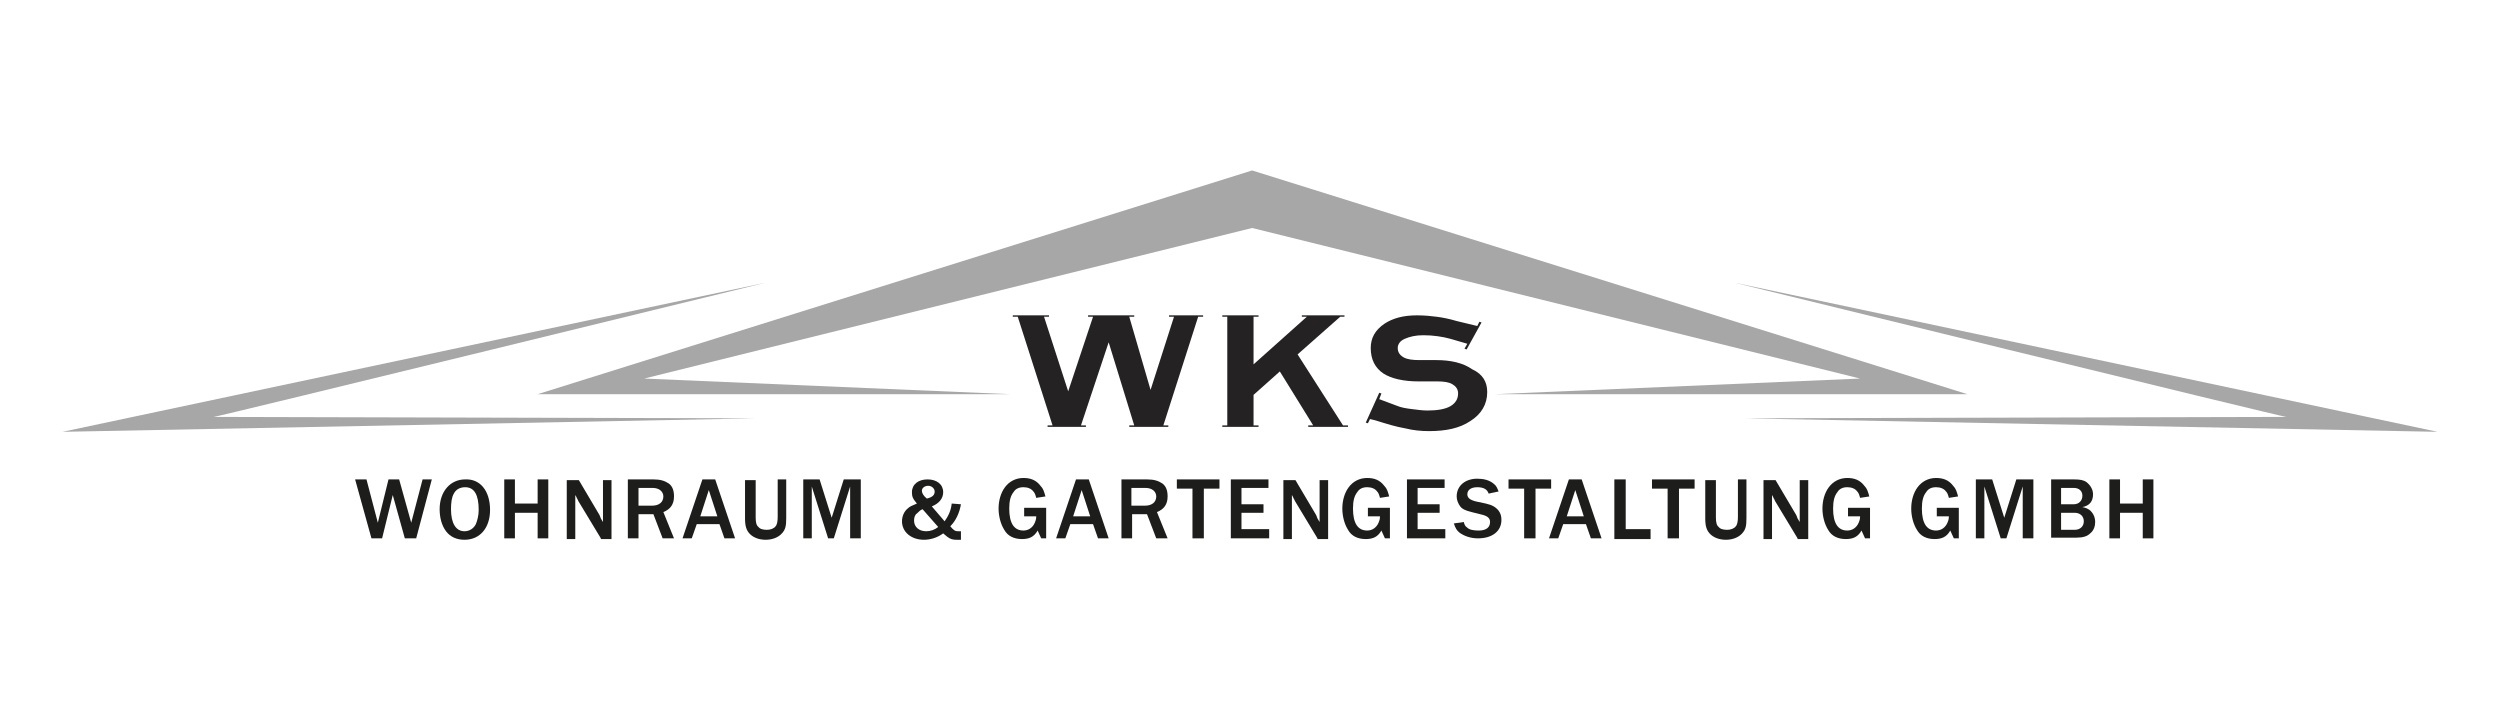 <?xml version="1.0" encoding="utf-8"?>
<!-- Generator: Adobe Illustrator 26.3.1, SVG Export Plug-In . SVG Version: 6.00 Build 0)  -->
<svg version="1.1" id="Layer_1" xmlns="http://www.w3.org/2000/svg" xmlns:xlink="http://www.w3.org/1999/xlink" x="0px" y="0px"
	 viewBox="0 0 352 100" style="enable-background:new 0 0 352 100;" xml:space="preserve">
<style type="text/css">
	.st0{clip-path:url(#SVGID_00000006683245608459864210000013067729236300083610_);fill:#252223;}
	.st1{clip-path:url(#SVGID_00000094594964871293384840000016714680070332698022_);fill:#252223;}
	.st2{clip-path:url(#SVGID_00000165916733175548883640000017350966971891162798_);fill:#252223;}
	.st3{clip-path:url(#SVGID_00000145060799146348718440000008981567379001111743_);fill:#A7A7A7;}
	.st4{clip-path:url(#SVGID_00000139984945775597112870000001693279145888093865_);fill:#A7A7A7;}
	.st5{clip-path:url(#SVGID_00000062187517216644101980000002521591918210164156_);fill:#A7A7A7;}
	.st6{fill:#1D1D1B;}
</style>
<g>
	<g>
		<defs>
			<polygon id="SVGID_1_" points="169.4,44.6 168.7,44.6 163.8,59.9 164.5,59.9 164.5,60.1 159,60.1 159,59.9 159.7,59.9 
				156.1,48.2 152.2,59.9 152.9,59.9 152.9,60.1 147.5,60.1 147.5,59.9 148.2,59.9 143.3,44.6 142.6,44.6 142.6,44.4 147.7,44.4 
				147.7,44.6 147,44.6 150.4,55.1 153.9,44.6 153.2,44.6 153.2,44.4 159.7,44.4 159.7,44.6 159,44.6 162,54.9 165.3,44.6 
				164.6,44.6 164.6,44.4 169.4,44.4 169.4,44.6 			"/>
		</defs>
		<clipPath id="SVGID_00000066482770361202263060000017880033454598873237_">
			<use xlink:href="#SVGID_1_"  style="overflow:visible;"/>
		</clipPath>
		
			<rect x="139.3" y="41.1" style="clip-path:url(#SVGID_00000066482770361202263060000017880033454598873237_);fill:#252223;" width="33.4" height="22.3"/>
	</g>
	<g>
		<defs>
			<polygon id="SVGID_00000060026838978552469000000017457423386746924473_" points="189.8,60.1 184.2,60.1 184.2,59.9 184.9,59.9 
				180.2,52.3 176.5,55.6 176.5,59.9 177.2,59.9 177.2,60.1 172.1,60.1 172.1,59.9 172.8,59.9 172.8,44.6 172.1,44.6 172.1,44.4 
				177.2,44.4 177.2,44.6 176.5,44.6 176.5,51.3 184,44.6 183.3,44.6 183.3,44.4 189.3,44.4 189.3,44.6 188.7,44.6 182.7,49.9 
				189.1,59.9 189.8,59.9 189.8,60.1 			"/>
		</defs>
		<clipPath id="SVGID_00000149383837009334299810000012880710497365586596_">
			<use xlink:href="#SVGID_00000060026838978552469000000017457423386746924473_"  style="overflow:visible;"/>
		</clipPath>
		
			<rect x="168.8" y="41.1" style="clip-path:url(#SVGID_00000149383837009334299810000012880710497365586596_);fill:#252223;" width="24.3" height="22.3"/>
	</g>
	<g>
		<defs>
			<path id="SVGID_00000119107688785539528410000009800944587556194957_" d="M209.4,55.2c0,1.7-0.8,3.1-2.4,4.1
				c-1.5,1-3.4,1.4-5.8,1.4c-1.1,0-2.2-0.1-3.4-0.4c-1.2-0.2-2.5-0.6-4.1-1.1l-0.8-0.2l-0.3,0.6l-0.3-0.1l1.9-4.2l0.3,0.1l-0.3,0.8
				l2.4,0.9c0.7,0.3,1.4,0.4,2.2,0.5c0.8,0.1,1.5,0.2,2.2,0.2c1.4,0,2.5-0.2,3.2-0.6c0.7-0.4,1.1-1,1.1-1.8c0-0.6-0.3-1-0.8-1.3
				c-0.5-0.3-1.2-0.4-2.2-0.4h-2.6c-2.1,0-3.8-0.4-4.9-1.1c-1.2-0.8-1.8-2-1.8-3.6c0-1.4,0.6-2.5,1.9-3.4c1.2-0.8,2.7-1.2,4.6-1.2
				c1.1,0,2,0.1,2.8,0.2c0.8,0.1,1.8,0.3,2.8,0.6l2.9,0.7l0.3-0.6l0.3,0.1l-2.1,3.8l-0.3-0.1l0.4-0.7l-2.4-0.7
				c-1.1-0.3-2.4-0.5-3.8-0.5c-1.1,0-1.9,0.2-2.6,0.5c-0.7,0.3-1,0.8-1,1.3c0,0.6,0.3,1,0.8,1.3c0.5,0.3,1.3,0.4,2.2,0.4h2.4
				c2.1,0,3.8,0.4,5.1,1.3C208.8,52.7,209.4,53.8,209.4,55.2"/>
		</defs>
		<clipPath id="SVGID_00000127020215221130926240000001603852455784847491_">
			<use xlink:href="#SVGID_00000119107688785539528410000009800944587556194957_"  style="overflow:visible;"/>
		</clipPath>
		
			<rect x="189.1" y="41.1" style="clip-path:url(#SVGID_00000127020215221130926240000001603852455784847491_);fill:#252223;" width="23.6" height="23"/>
	</g>
	<g>
		<defs>
			<polygon id="SVGID_00000124119449970366264660000008853268687689224366_" points="277,55.5 176.3,24 75.7,55.5 142.2,55.5 
				90.7,53.3 176.3,32.1 261.9,53.3 210.5,55.5 277,55.5 			"/>
		</defs>
		<clipPath id="SVGID_00000154408201955124834150000007120167305322461100_">
			<use xlink:href="#SVGID_00000124119449970366264660000008853268687689224366_"  style="overflow:visible;"/>
		</clipPath>
		
			<rect x="72.4" y="20.8" style="clip-path:url(#SVGID_00000154408201955124834150000007120167305322461100_);fill:#A7A7A7;" width="207.9" height="38"/>
	</g>
	<g>
		<defs>
			<path id="SVGID_00000034053832714484896260000013099102373358826143_" d="M107.8,39.8l-99,21l97.7-1.9c0,0-77-0.2-76.4-0.2
				C30.6,58.7,107.8,39.8,107.8,39.8"/>
		</defs>
		<clipPath id="SVGID_00000012461151584844571870000006467304689832737949_">
			<use xlink:href="#SVGID_00000034053832714484896260000013099102373358826143_"  style="overflow:visible;"/>
		</clipPath>
		
			<rect x="5.5" y="36.5" style="clip-path:url(#SVGID_00000012461151584844571870000006467304689832737949_);fill:#A7A7A7;" width="105.6" height="27.5"/>
	</g>
	<g>
		<defs>
			<path id="SVGID_00000099650917152136791300000011602113411041877381_" d="M244.2,39.8l99,21l-97.7-1.9c0,0,77-0.2,76.4-0.2
				S244.2,39.8,244.2,39.8"/>
		</defs>
		<clipPath id="SVGID_00000174580464721625124480000017002833560073426308_">
			<use xlink:href="#SVGID_00000099650917152136791300000011602113411041877381_"  style="overflow:visible;"/>
		</clipPath>
		
			<rect x="240.9" y="36.5" style="clip-path:url(#SVGID_00000174580464721625124480000017002833560073426308_);fill:#A7A7A7;" width="105.6" height="27.5"/>
	</g>
	<g>
		<g>
			<path class="st6" d="M58.6,75.8H57l-1.7-6.1l-1.5,6.1h-1.5l-2.3-8.3h1.6l1.6,6.1l1.5-6.1h1.5l1.7,6.1l1.6-6.1h1.3L58.6,75.8z"/>
			<path class="st6" d="M69,71.8c0,2.5-1.4,4.2-3.6,4.2c-1.1,0-2-0.4-2.6-1.2c-0.6-0.8-0.9-1.9-0.9-3.1c0-2.5,1.5-4.2,3.6-4.2
				C67.6,67.4,69,69.1,69,71.8z M63.9,69.5c-0.3,0.5-0.4,1.3-0.4,2.2c0,2,0.7,3.1,1.9,3.1c0.7,0,1.3-0.4,1.6-1
				c0.2-0.5,0.4-1.2,0.4-2c0-2.1-0.6-3.2-1.9-3.2C64.8,68.6,64.2,68.9,63.9,69.5z"/>
		</g>
		<g>
			<path class="st6" d="M75.7,75.8v-3.6h-3.2v3.6H71v-8.3h1.5v3.4h3.2v-3.4h1.5v8.3H75.7z"/>
			<path class="st6" d="M84.6,75.8l-3.2-5.3c0-0.1-0.1-0.2-0.2-0.4c0-0.1-0.1-0.2-0.2-0.4v6.2h-1.2v-8.3h1.7l2.9,4.9
				c0,0,0.1,0.2,0.2,0.5c0.1,0.2,0.2,0.3,0.3,0.5v-5.9h1.2v8.3H84.6z"/>
			<path class="st6" d="M93.3,75.8L92,72.4h-2.1v3.4h-1.5v-8.3H92c1,0,1.6,0.2,2.2,0.6c0.5,0.4,0.7,1,0.7,1.8c0,1.1-0.5,1.8-1.5,2.2
				l1.5,3.7H93.3z M91.8,71.2c1,0,1.6-0.5,1.6-1.3c0-0.7-0.6-1.2-1.5-1.2h-2v2.5H91.8z"/>
			<path class="st6" d="M102,75.8l-0.7-2h-3.2l-0.7,2h-1.3l2.8-8.3h1.8l2.8,8.3H102z M99.8,69l-1.2,3.7h2.4L99.8,69z"/>
		</g>
		<g>
			<path class="st6" d="M110.7,72.9c0,1.2-0.1,1.7-0.7,2.3c-0.5,0.5-1.3,0.8-2.2,0.8c-0.9,0-1.7-0.3-2.2-0.8
				c-0.5-0.5-0.7-1.1-0.7-2.2v-5.4h1.5v5.3c0,0.6,0.1,1.1,0.4,1.3c0.2,0.3,0.7,0.4,1.2,0.4c0.5,0,1-0.2,1.2-0.5
				c0.2-0.2,0.3-0.7,0.3-1.3v-5.3h1.2V72.9z"/>
			<path class="st6" d="M119.7,75.8v-7.3l-2.3,7.3h-0.8l-2.3-7.3v7.3h-1.2v-8.3h2.3l1.7,5.4l1.7-5.4h2.4v8.3H119.7z"/>
			<path class="st6" d="M135.3,71c-0.2,1.2-0.7,2.3-1.5,3.1c0.5,0.6,0.7,0.7,1.1,0.7c0.1,0,0.2,0,0.4,0V76c-0.4,0-0.4,0-0.6,0
				c-0.8,0-1.1-0.2-1.9-0.9c-0.8,0.6-1.8,0.9-2.7,0.9c-1.8,0-3.1-1.1-3.1-2.6c0-0.7,0.3-1.4,0.8-1.8c0.3-0.3,0.6-0.4,1.3-0.7
				c-0.6-0.7-0.7-1-0.7-1.6c0-1.1,0.9-1.8,2.2-1.8c1.3,0,2.2,0.7,2.2,1.8c0,0.9-0.6,1.6-1.6,2l1.8,2.1c0.5-0.7,0.9-1.5,1-2.5
				L135.3,71z M129.9,71.7c-0.3,0.1-0.5,0.3-0.8,0.6c-0.3,0.2-0.4,0.6-0.4,1c0,0.9,0.7,1.5,1.7,1.5c0.6,0,1.2-0.2,1.7-0.6
				L129.9,71.7z M131.6,69.2c0-0.4-0.4-0.8-0.9-0.8c-0.5,0-0.9,0.3-0.9,0.7c0,0.3,0.2,0.7,0.7,1.1C131.3,70,131.6,69.7,131.6,69.2z"
				/>
			<path class="st6" d="M147.3,75.8h-0.7l-0.5-1.1c-0.5,0.9-1.2,1.2-2.2,1.2c-1.1,0-2-0.4-2.5-1.3c-0.5-0.8-0.8-1.9-0.8-3
				c0-1.1,0.3-2.2,0.9-3c0.6-0.8,1.5-1.3,2.6-1.3c1,0,1.8,0.3,2.4,1.1c0.4,0.4,0.5,0.8,0.7,1.5l-1.3,0.2c-0.1-0.4-0.2-0.7-0.4-0.9
				c-0.3-0.4-0.8-0.6-1.4-0.6c-0.6,0-1.1,0.2-1.4,0.7c-0.4,0.5-0.6,1.2-0.6,2.3c0,2.1,0.7,3.1,2,3.1c0.7,0,1.3-0.4,1.6-1.1
				c0.1-0.3,0.2-0.4,0.2-0.9h-1.7v-1.2h3.1V75.8z"/>
			<path class="st6" d="M154.6,75.8l-0.7-2h-3.2l-0.7,2h-1.3l2.8-8.3h1.8l2.8,8.3H154.6z M152.3,69l-1.2,3.7h2.4L152.3,69z"/>
			<path class="st6" d="M162.8,75.8l-1.3-3.4h-2.1v3.4h-1.5v-8.3h3.6c1,0,1.6,0.2,2.2,0.6c0.5,0.4,0.7,1,0.7,1.8
				c0,1.1-0.5,1.8-1.5,2.2l1.5,3.7H162.8z M161.2,71.2c1,0,1.6-0.5,1.6-1.3c0-0.7-0.6-1.2-1.5-1.2h-2v2.5H161.2z"/>
			<path class="st6" d="M167.9,75.8v-7h-2.2v-1.3h6v1.3h-2.2v7H167.9z"/>
			<path class="st6" d="M173.3,75.8v-8.3h5.3v1.2h-3.8V71h3.1v1.2h-3.1v2.3h3.9v1.3H173.3z"/>
			<path class="st6" d="M185.5,75.8l-3.2-5.3c0-0.1-0.1-0.2-0.2-0.4c0-0.1-0.1-0.2-0.2-0.4v6.2h-1.2v-8.3h1.7l2.9,4.9
				c0,0,0.1,0.2,0.2,0.5c0.1,0.2,0.2,0.3,0.3,0.5v-5.9h1.2v8.3H185.5z"/>
			<path class="st6" d="M195.7,75.8h-0.7l-0.5-1.1c-0.5,0.9-1.2,1.2-2.2,1.2c-1.1,0-2-0.4-2.5-1.3c-0.5-0.8-0.8-1.9-0.8-3
				c0-1.1,0.3-2.2,0.9-3c0.6-0.8,1.5-1.3,2.6-1.3c1,0,1.8,0.3,2.4,1.1c0.4,0.4,0.5,0.8,0.7,1.5l-1.3,0.2c-0.1-0.4-0.2-0.7-0.4-0.9
				c-0.3-0.4-0.8-0.6-1.4-0.6c-0.6,0-1.1,0.2-1.4,0.7c-0.4,0.5-0.6,1.2-0.6,2.3c0,2.1,0.7,3.1,2,3.1c0.7,0,1.3-0.4,1.6-1.1
				c0.1-0.3,0.2-0.4,0.2-0.9h-1.7v-1.2h3.1V75.8z"/>
			<path class="st6" d="M198.1,75.8v-8.3h5.3v1.2h-3.8V71h3.1v1.2h-3.1v2.3h3.9v1.3H198.1z"/>
			<path class="st6" d="M206.1,73.5c0.1,0.4,0.2,0.6,0.5,0.8c0.3,0.3,0.9,0.4,1.6,0.4c1,0,1.6-0.4,1.6-1.2c0-0.5-0.3-0.8-1-1
				l-1.6-0.4c-0.8-0.2-1.3-0.4-1.6-0.8c-0.3-0.4-0.5-0.9-0.5-1.4c0-1.5,1.2-2.5,2.9-2.5c0.9,0,1.7,0.2,2.3,0.7
				c0.4,0.3,0.5,0.6,0.7,1.1l-1.4,0.3c-0.2-0.6-0.7-0.9-1.6-0.9c-0.9,0-1.4,0.4-1.4,1c0,0.5,0.4,0.8,1.2,1l1.4,0.3
				c0.9,0.2,1.4,0.5,1.8,1c0.3,0.4,0.4,0.8,0.4,1.3c0,1.6-1.3,2.6-3.3,2.6c-1,0-1.9-0.3-2.6-0.8c-0.4-0.3-0.6-0.7-0.8-1.3
				L206.1,73.5z"/>
			<path class="st6" d="M214.6,75.8v-7h-2.2v-1.3h6v1.3h-2.2v7H214.6z"/>
		</g>
		<g>
			<path class="st6" d="M224,75.8l-0.7-2h-3.2l-0.7,2h-1.3l2.8-8.3h1.8l2.8,8.3H224z M221.8,69l-1.2,3.7h2.4L221.8,69z"/>
			<path class="st6" d="M227.3,75.8v-8.3h1.6v7h3.5v1.4H227.3z"/>
		</g>
		<g>
			<path class="st6" d="M234.8,75.8v-7h-2.2v-1.3h6v1.3h-2.2v7H234.8z"/>
			<path class="st6" d="M245.9,72.9c0,1.2-0.1,1.7-0.7,2.3c-0.5,0.5-1.3,0.8-2.2,0.8c-0.9,0-1.7-0.3-2.2-0.8
				c-0.5-0.5-0.7-1.1-0.7-2.2v-5.4h1.5v5.3c0,0.6,0.1,1.1,0.4,1.3c0.2,0.3,0.7,0.4,1.2,0.4c0.5,0,1-0.2,1.2-0.5
				c0.2-0.2,0.3-0.7,0.3-1.3v-5.3h1.2V72.9z"/>
			<path class="st6" d="M253.1,75.8l-3.2-5.3c0-0.1-0.1-0.2-0.2-0.4c0-0.1-0.1-0.2-0.2-0.4v6.2h-1.2v-8.3h1.7l2.9,4.9
				c0,0,0.1,0.2,0.2,0.5c0.1,0.2,0.2,0.3,0.3,0.5v-5.9h1.2v8.3H253.1z"/>
			<path class="st6" d="M263.3,75.8h-0.7l-0.5-1.1c-0.5,0.9-1.2,1.2-2.2,1.2c-1.1,0-2-0.4-2.5-1.3c-0.5-0.8-0.8-1.9-0.8-3
				c0-1.1,0.3-2.2,0.9-3c0.6-0.8,1.5-1.3,2.6-1.3c1,0,1.8,0.3,2.4,1.1c0.4,0.4,0.5,0.8,0.7,1.5l-1.3,0.2c-0.1-0.4-0.2-0.7-0.4-0.9
				c-0.3-0.4-0.8-0.6-1.4-0.6c-0.6,0-1.1,0.2-1.4,0.7c-0.4,0.5-0.6,1.2-0.6,2.3c0,2.1,0.7,3.1,2,3.1c0.7,0,1.3-0.4,1.6-1.1
				c0.1-0.3,0.2-0.4,0.2-0.9h-1.7v-1.2h3.1V75.8z"/>
			<path class="st6" d="M275.8,75.8h-0.7l-0.5-1.1c-0.5,0.9-1.2,1.2-2.2,1.2c-1.1,0-2-0.4-2.5-1.3c-0.5-0.8-0.8-1.9-0.8-3
				c0-1.1,0.3-2.2,0.9-3c0.6-0.8,1.5-1.3,2.6-1.3c1,0,1.8,0.3,2.4,1.1c0.4,0.4,0.5,0.8,0.7,1.5l-1.3,0.2c-0.1-0.4-0.2-0.7-0.4-0.9
				c-0.3-0.4-0.8-0.6-1.4-0.6c-0.6,0-1.1,0.2-1.4,0.7c-0.4,0.5-0.6,1.2-0.6,2.3c0,2.1,0.7,3.1,2,3.1c0.7,0,1.3-0.4,1.6-1.1
				c0.1-0.3,0.2-0.4,0.2-0.9h-1.7v-1.2h3.1V75.8z"/>
			<path class="st6" d="M284.8,75.8v-7.3l-2.3,7.3h-0.8l-2.3-7.3v7.3h-1.2v-8.3h2.3l1.7,5.4l1.7-5.4h2.4v8.3H284.8z"/>
			<path class="st6" d="M288.8,67.5h3.2c0.9,0,1.4,0.1,1.8,0.4c0.5,0.4,0.9,1,0.9,1.7c0,1-0.5,1.6-1.5,1.8c0.5,0.1,0.7,0.2,1,0.4
				c0.5,0.4,0.8,1,0.8,1.7c0,0.6-0.2,1.2-0.7,1.6c-0.4,0.4-1,0.6-1.9,0.6h-3.6V67.5z M292,71c0.7,0,1.2-0.5,1.2-1.2
				c0-0.7-0.5-1.1-1.2-1.1h-1.8V71H292z M292.1,74.6c0.8,0,1.3-0.5,1.3-1.2c0-0.7-0.5-1.2-1.3-1.2h-1.9v2.4H292.1z"/>
			<path class="st6" d="M301.7,75.8v-3.6h-3.2v3.6H297v-8.3h1.5v3.4h3.2v-3.4h1.5v8.3H301.7z"/>
		</g>
	</g>
</g>
</svg>
